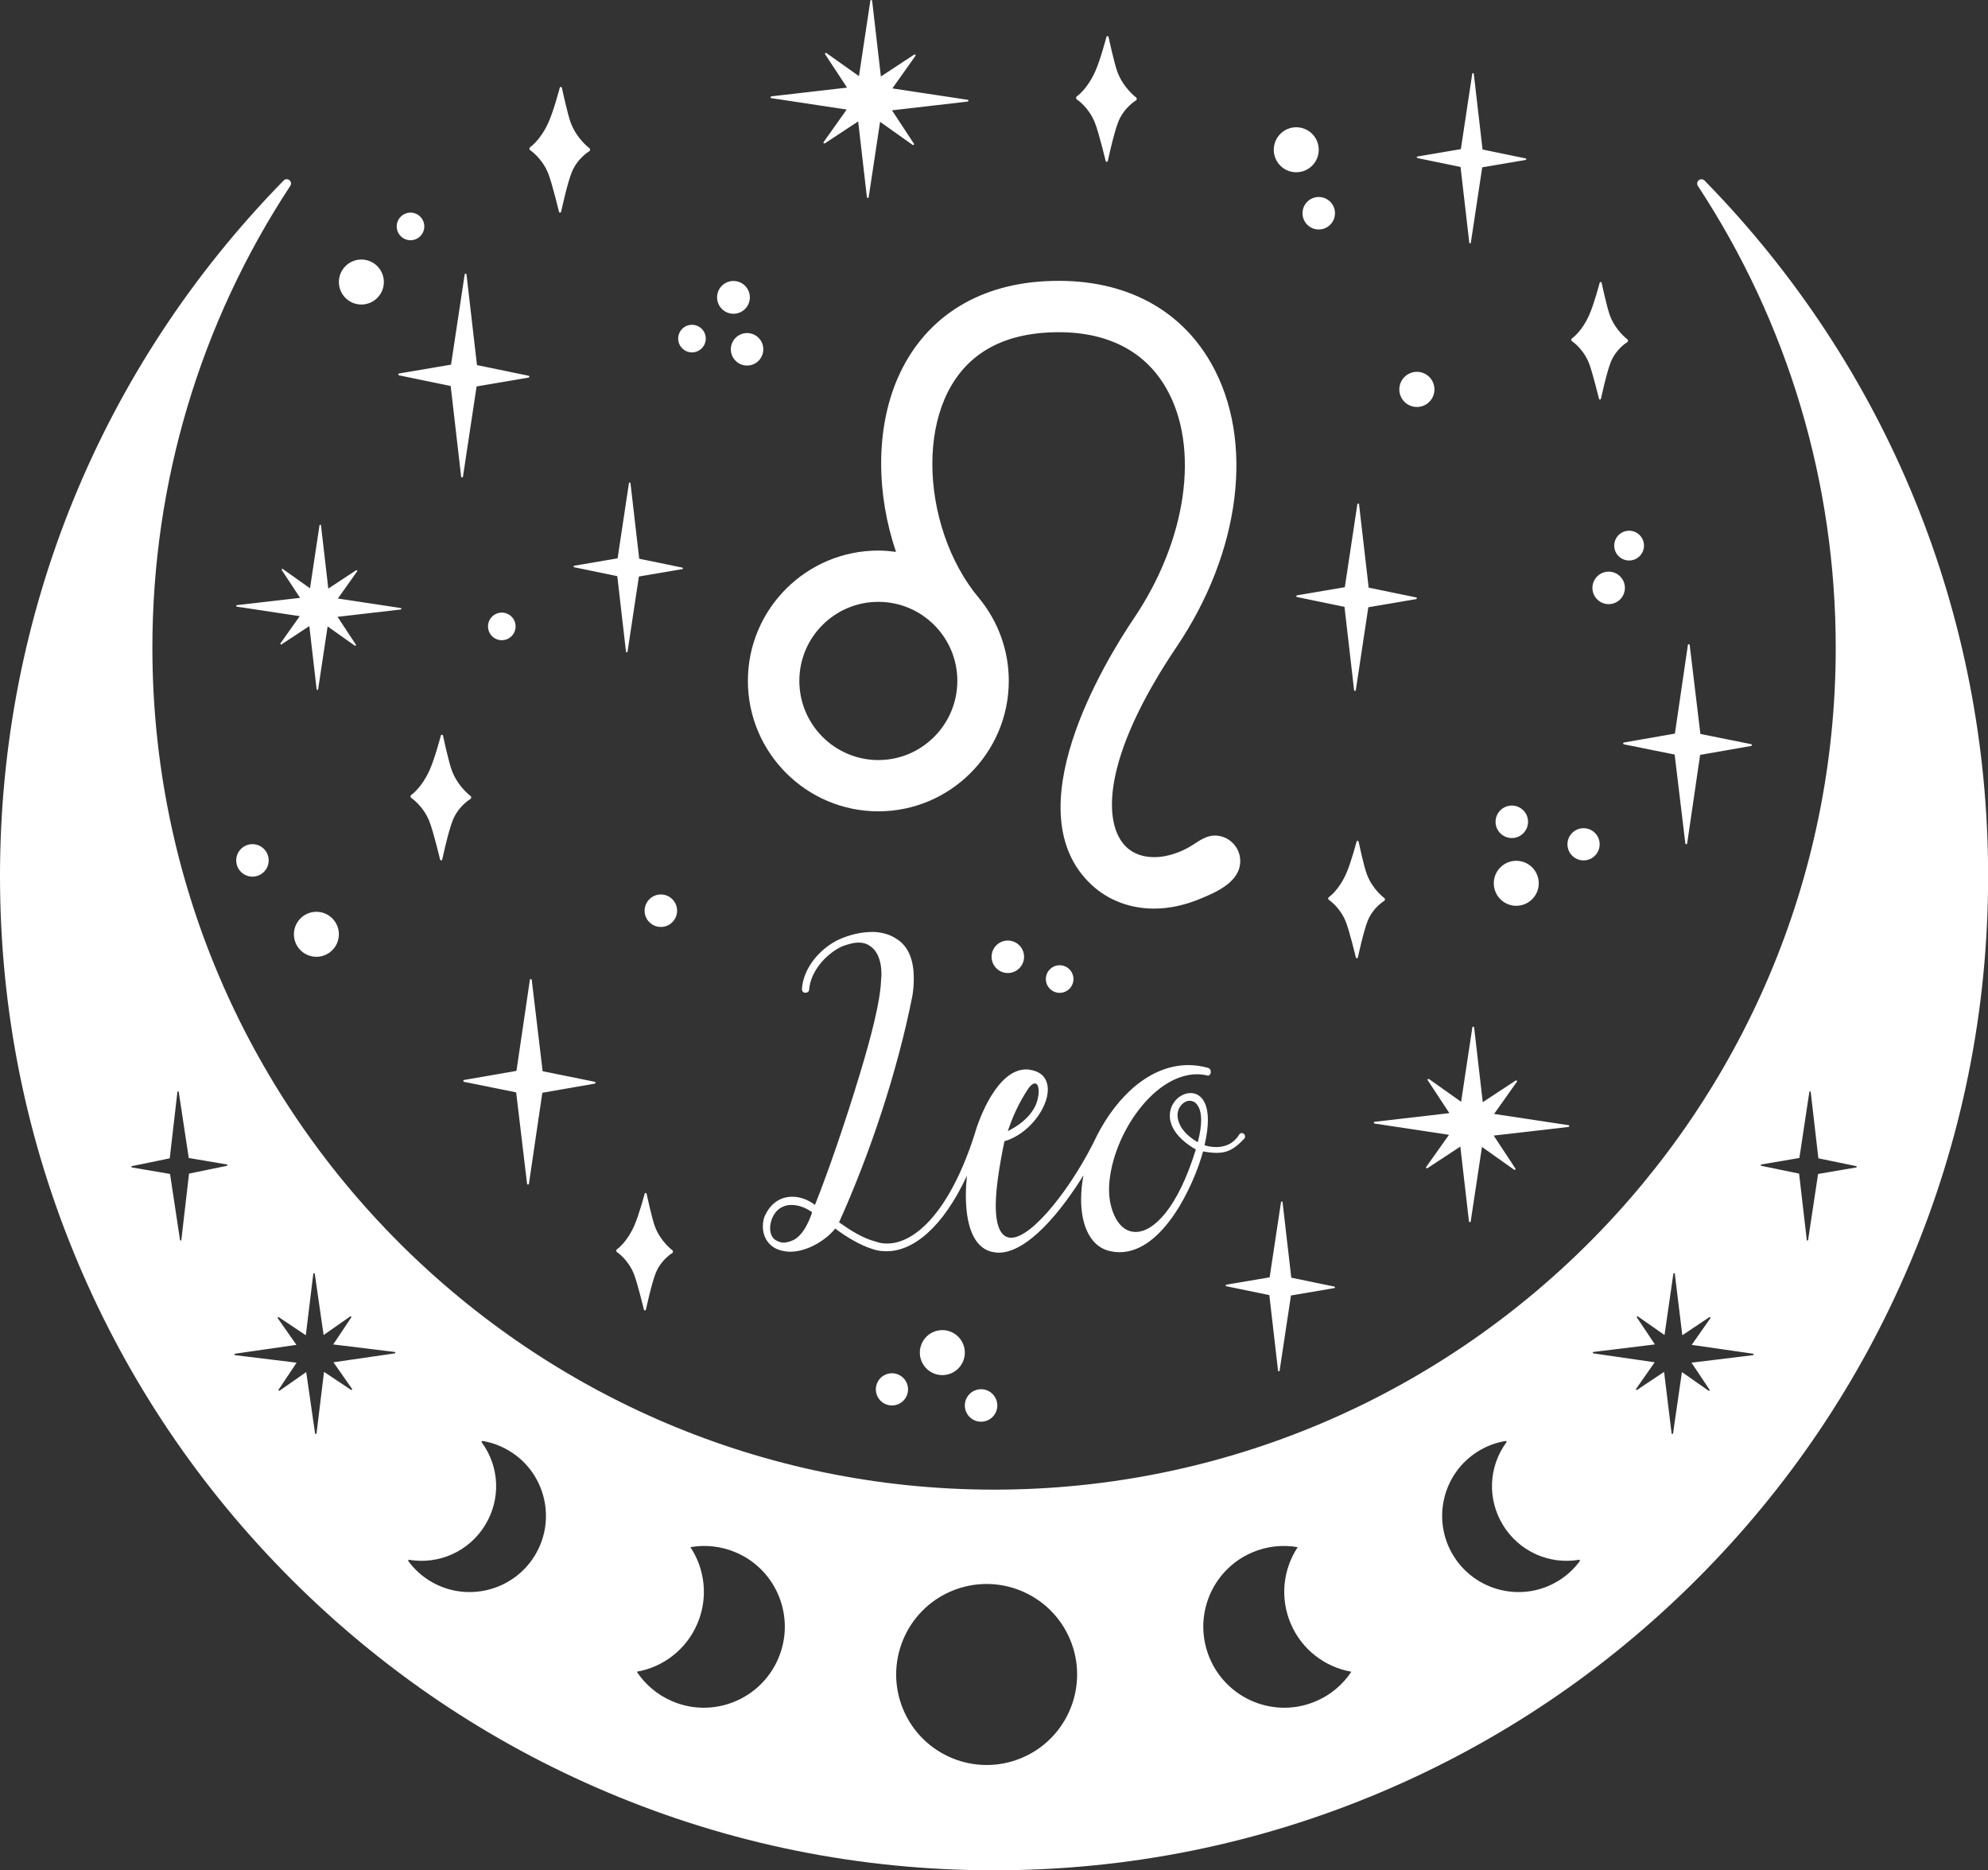 <?xml version="1.0" encoding="UTF-8" standalone="no"?><svg xmlns="http://www.w3.org/2000/svg" xmlns:xlink="http://www.w3.org/1999/xlink" fill="#000000" height="500" preserveAspectRatio="xMidYMid meet" version="1" viewBox="0.0 -0.0 531.6 500.0" width="531.6" zoomAndPan="magnify"><rect x="0.0" y="-0.0" width="531.6" height="500.0" fill="#333333" stroke="none"/><defs><clipPath id="a"><path d="M 0 47 L 531.629 47 L 531.629 500 L 0 500 Z M 0 47"/></clipPath></defs><g><g clip-path="url(#a)" id="change1_4"><path d="M 496.352 312.102 L 486.164 313.84 L 483.496 331.496 C 483.48 331.586 483.406 331.656 483.312 331.648 C 483.223 331.648 483.148 331.578 483.141 331.488 L 481.086 313.75 L 470.969 311.664 C 470.883 311.641 470.824 311.566 470.824 311.48 C 470.824 311.391 470.883 311.312 470.977 311.301 L 481.16 309.57 L 483.828 291.914 C 483.844 291.824 483.922 291.754 484.012 291.754 C 484.102 291.762 484.18 291.832 484.195 291.922 L 486.242 309.66 L 496.359 311.746 C 496.441 311.762 496.504 311.84 496.504 311.93 C 496.504 312.02 496.441 312.09 496.352 312.102 Z M 468.762 362.285 L 452.316 364.289 L 457.133 371.504 C 457.188 371.586 457.172 371.684 457.109 371.754 C 457.043 371.82 456.938 371.828 456.859 371.773 L 449.754 366.801 L 447.383 383.195 C 447.363 383.297 447.281 383.363 447.184 383.363 C 447.086 383.363 447 383.289 446.992 383.188 L 444.984 366.746 L 437.773 371.562 C 437.695 371.617 437.59 371.609 437.52 371.539 C 437.453 371.473 437.445 371.363 437.5 371.289 L 442.473 364.184 L 426.086 361.809 C 425.984 361.801 425.91 361.719 425.91 361.613 C 425.918 361.516 425.984 361.438 426.086 361.422 L 442.527 359.414 L 437.711 352.199 C 437.656 352.125 437.672 352.02 437.742 351.949 C 437.809 351.891 437.914 351.883 437.992 351.934 L 445.098 356.902 L 447.465 340.512 C 447.48 340.414 447.562 340.34 447.66 340.348 C 447.762 340.348 447.844 340.414 447.852 340.512 L 449.859 356.957 L 457.074 352.141 C 457.148 352.094 457.254 352.102 457.324 352.172 C 457.391 352.238 457.398 352.344 457.348 352.422 L 452.371 359.527 L 468.77 361.895 C 468.867 361.906 468.934 361.992 468.934 362.09 C 468.934 362.188 468.859 362.273 468.762 362.285 Z M 422.438 417.34 C 420.898 419.449 418.969 421.223 416.703 422.617 C 407.148 428.48 394.57 425.484 388.672 415.93 C 382.77 406.375 385.742 393.82 395.301 387.961 C 397.566 386.562 400.023 385.645 402.613 385.223 C 402.695 385.215 402.785 385.254 402.832 385.328 C 402.883 385.402 402.879 385.504 402.824 385.57 C 398.008 392.133 397.668 400.844 401.945 407.777 C 406.23 414.711 414.184 418.324 422.223 416.992 C 422.316 416.977 422.398 417.016 422.453 417.098 C 422.496 417.172 422.488 417.273 422.438 417.34 Z M 351.918 454.781 C 340.977 459.492 328.266 454.402 323.539 443.43 C 318.812 432.457 323.852 419.746 334.801 415.043 C 338.789 413.328 343.023 412.91 347.012 413.609 C 343.121 419.488 342.18 427.152 345.184 434.133 C 348.188 441.102 354.406 445.699 361.355 446.91 C 359.125 450.285 355.914 453.07 351.918 454.781 Z M 273.227 469.945 C 260.91 475.133 246.727 469.352 241.539 457.043 C 236.352 444.727 242.133 430.543 254.441 425.355 C 266.75 420.168 280.938 425.949 286.129 438.258 C 291.312 450.574 285.535 464.758 273.227 469.945 Z M 208.094 443.43 C 203.367 454.402 190.656 459.492 179.715 454.781 C 175.719 453.07 172.508 450.285 170.277 446.91 C 177.227 445.699 183.445 441.102 186.449 434.133 C 189.453 427.152 188.512 419.488 184.621 413.609 C 188.609 412.91 192.844 413.328 196.832 415.043 C 207.781 419.746 212.816 432.457 208.094 443.43 Z M 142.961 415.93 C 137.062 425.484 124.484 428.48 114.93 422.617 C 112.66 421.223 110.734 419.449 109.195 417.34 C 109.145 417.273 109.137 417.172 109.18 417.098 C 109.234 417.016 109.316 416.977 109.41 416.992 C 117.449 418.324 125.402 414.711 129.688 407.777 C 133.965 400.844 133.625 392.133 128.809 385.57 C 128.758 385.504 128.746 385.402 128.801 385.328 C 128.848 385.254 128.938 385.215 129.02 385.223 C 131.605 385.645 134.066 386.562 136.332 387.961 C 145.887 393.82 148.859 406.375 142.961 415.93 Z M 105.551 361.809 L 89.16 364.184 L 94.133 371.289 C 94.188 371.363 94.18 371.473 94.113 371.539 C 94.043 371.609 93.938 371.617 93.859 371.562 L 86.648 366.746 L 84.641 383.188 C 84.633 383.289 84.547 383.363 84.449 383.363 C 84.352 383.363 84.27 383.297 84.254 383.195 L 81.879 366.801 L 74.773 371.773 C 74.695 371.828 74.59 371.82 74.523 371.754 C 74.461 371.684 74.445 371.586 74.5 371.504 L 79.316 364.289 L 62.871 362.285 C 62.773 362.273 62.699 362.188 62.699 362.09 C 62.699 361.992 62.766 361.906 62.863 361.895 L 79.262 359.527 L 74.285 352.422 C 74.234 352.344 74.242 352.238 74.309 352.172 C 74.379 352.102 74.484 352.094 74.559 352.141 L 81.773 356.957 L 83.781 340.512 C 83.789 340.414 83.871 340.348 83.973 340.348 C 84.07 340.34 84.152 340.414 84.168 340.512 L 86.535 356.902 L 93.641 351.934 C 93.719 351.883 93.824 351.891 93.891 351.949 C 93.961 352.02 93.977 352.125 93.922 352.199 L 89.105 359.414 L 105.551 361.422 C 105.648 361.438 105.715 361.516 105.723 361.613 C 105.723 361.719 105.648 361.801 105.551 361.809 Z M 60.664 311.664 L 50.547 313.75 L 48.492 331.488 C 48.484 331.578 48.41 331.648 48.32 331.648 C 48.227 331.656 48.152 331.586 48.137 331.496 L 45.469 313.84 L 35.281 312.102 C 35.191 312.09 35.129 312.02 35.129 311.93 C 35.129 311.84 35.191 311.762 35.273 311.746 L 45.391 309.66 L 47.438 291.922 C 47.453 291.832 47.531 291.762 47.621 291.754 C 47.711 291.754 47.789 291.824 47.801 291.914 L 50.473 309.57 L 60.656 311.301 C 60.75 311.312 60.809 311.391 60.809 311.48 C 60.809 311.566 60.75 311.641 60.664 311.664 Z M 455.801 48.266 C 455.383 47.848 454.715 47.805 454.258 48.176 C 453.797 48.547 453.699 49.207 454.016 49.699 C 478.133 86.379 490.883 129.066 490.883 173.168 C 490.883 297.277 389.914 398.234 265.816 398.234 C 141.711 398.234 40.75 297.277 40.75 173.168 C 40.75 129.074 53.5 86.367 77.625 49.684 C 77.949 49.191 77.844 48.531 77.391 48.16 C 76.926 47.789 76.258 47.824 75.848 48.25 C 26.93 98.215 0 164.25 0 234.184 C 0 270.07 7.023 304.883 20.887 337.652 C 34.273 369.309 53.438 397.734 77.852 422.148 C 102.266 446.562 130.691 465.727 162.348 479.113 C 195.117 492.977 229.93 500 265.816 500 C 301.695 500 336.508 492.977 369.285 479.113 C 400.934 465.727 429.367 446.562 453.773 422.148 C 478.188 397.734 497.352 369.309 510.746 337.652 C 524.609 304.883 531.633 270.07 531.633 234.184 C 531.633 164.25 504.703 98.223 455.801 48.266" fill="#ffffff"/></g><g id="change1_1"><path d="M 320.289 305.359 C 317.84 303.941 316.422 302.395 315.648 300.977 C 315.133 299.945 314.875 299.043 314.875 298.141 C 314.875 295.949 316.551 294.273 318.098 294.273 C 318.484 294.273 318.871 294.402 319.258 294.531 C 320.289 295.176 321.191 296.594 321.191 299.43 C 321.191 300.977 320.934 302.91 320.289 305.359 Z M 216.504 325.859 C 215.34 328.695 213.922 330.504 212.375 331.406 C 211.602 331.793 210.57 332.18 209.668 332.18 C 209.152 332.18 208.766 332.18 208.25 331.922 C 206.574 331.406 205.93 329.988 205.93 328.312 C 205.93 327.406 206.188 326.508 206.445 325.73 C 207.477 323.281 209.41 322.121 211.602 322.121 C 213.406 322.121 215.34 322.766 217.145 324.055 C 217.016 324.699 216.762 325.215 216.504 325.859 Z M 275.035 290.922 C 275.68 290.02 276.324 289.633 276.711 289.633 C 277.355 289.633 277.742 290.406 277.742 291.695 C 277.742 292.082 277.742 292.598 277.613 293.113 C 277.227 296.078 274.906 299.688 269.492 302.395 C 270.781 298.527 272.457 294.789 275.035 290.922 Z M 332.02 302.91 C 331.766 302.91 331.508 303.039 331.379 303.297 C 329.699 306.008 327.25 306.652 325.188 306.652 C 323.898 306.652 322.738 306.395 322.094 306.137 C 322.738 303.426 322.996 301.234 322.996 299.43 C 322.996 294.273 320.805 292.211 318.355 292.211 C 315.648 292.211 312.812 294.789 312.812 298.27 C 312.812 300.977 314.617 304.328 319.773 307.297 C 314.875 323.152 308.43 329.344 303.656 329.344 C 301.465 329.344 299.66 328.055 298.371 325.73 C 297.211 323.539 296.566 320.961 296.566 318.125 C 296.566 305.102 307.781 287.184 320.16 287.184 C 320.934 287.184 321.836 287.312 322.609 287.441 C 322.738 287.441 322.867 287.57 322.996 287.57 C 323.383 287.57 323.641 287.184 323.77 286.797 L 323.77 286.539 C 323.77 286.023 323.512 285.637 323.125 285.508 C 321.32 284.992 319.516 284.734 317.84 284.734 C 307.266 284.734 298.629 293.371 293.473 303.297 C 293.453 303.336 293.438 303.371 293.418 303.41 C 287.094 316.785 276.18 330.891 270.395 330.891 C 267.945 330.891 266.27 328.438 266.27 322.25 C 266.27 318.254 267.043 312.582 268.59 305.102 C 275.164 303.172 280.191 296.207 280.191 291.309 C 280.191 288.602 278.773 286.539 275.551 286.023 C 275.164 285.895 274.777 285.895 274.391 285.895 C 266.789 285.895 261.891 298.645 260.598 303.289 C 260.598 303.293 260.598 303.297 260.594 303.297 C 254.02 323.797 244.738 332.438 237.258 332.438 C 236.098 332.438 235.195 332.309 234.164 331.922 C 230.684 331.02 227.461 328.957 224.367 326.762 C 232.746 308.199 239.969 286.41 243.965 266.297 C 244.223 264.879 244.352 263.203 244.352 261.527 C 244.352 257.398 243.32 253.016 239.449 250.824 C 237.902 249.793 235.84 249.277 233.906 249.148 L 233.262 249.148 C 230.168 249.148 227.074 249.922 224.238 251.211 C 219.34 253.531 214.824 258.688 214.438 264.363 C 214.438 264.879 214.695 265.395 215.34 265.395 C 215.855 265.395 216.371 265.137 216.371 264.492 C 216.762 259.723 220.758 255.078 225.141 253.016 C 226.559 252.5 228.105 251.984 229.652 251.984 C 230.684 251.984 231.715 252.242 232.617 252.887 C 234.422 254.047 235.711 256.496 235.711 260.621 C 235.711 261.137 235.582 261.781 235.582 262.43 C 235.324 267.844 233.004 276.996 229.91 287.184 C 226.172 299.559 221.531 313.098 217.922 322.121 C 216.113 320.703 213.922 319.93 211.859 319.93 C 208.895 319.93 206.188 321.477 204.641 324.828 C 204.125 325.73 203.996 326.891 203.996 327.926 C 203.996 330.242 205.027 332.566 207.605 333.855 C 208.766 334.371 210.055 334.629 211.344 334.629 C 215.855 334.629 220.887 331.535 223.336 328.438 C 226.301 330.633 229.781 332.824 233.52 333.984 C 234.68 334.371 235.84 334.5 237.129 334.5 C 244.023 334.5 252.051 328.383 258.559 314.301 C 258.379 316.094 258.273 317.863 258.273 319.543 C 258.273 327.02 260.078 333.34 265.109 334.629 C 265.754 334.758 266.398 334.887 267.043 334.887 C 274.855 334.887 283.891 323.641 289.727 314.191 C 289.301 316.434 289.09 318.625 289.09 320.703 C 289.09 327.535 291.539 333.082 296.438 334.371 C 297.469 334.629 298.5 334.758 299.402 334.758 C 311.008 334.758 319.258 316.836 321.707 307.812 C 323.125 308.07 324.285 308.199 325.316 308.199 C 328.41 308.199 330.215 307.035 332.664 304.461 C 332.926 304.199 332.926 304.07 332.926 303.812 C 332.926 303.297 332.539 302.91 332.02 302.91" fill="#ffffff"/></g><g id="change1_2"><path d="M 255.996 182.016 C 255.996 193.676 246.531 203.191 234.871 203.191 C 223.211 203.191 213.746 193.676 213.746 182.016 C 213.746 170.355 223.211 160.895 234.871 160.895 C 246.531 160.895 255.996 170.355 255.996 182.016 Z M 331.645 230.191 C 331.645 226.426 328.59 223.371 324.824 223.371 C 322.578 223.371 320.668 224.77 318.879 225.918 C 316.883 227.195 314.707 228.117 312.398 228.68 C 308.621 229.598 304.234 229.285 301.27 226.512 C 294.828 220.508 294.438 202.898 314.586 172.992 C 331.855 147.43 335.516 117.668 323.906 97.18 C 315.27 81.91 299.465 74.102 279.512 75.176 C 260.824 76.152 246.824 85.422 239.992 101.227 C 234.141 114.789 234.336 132.109 239.602 147.527 C 238.043 147.332 236.48 147.184 234.871 147.184 C 215.648 147.184 199.988 162.797 199.988 182.016 C 199.988 201.238 215.648 216.898 234.871 216.898 C 254.094 216.898 269.754 201.238 269.754 182.016 C 269.754 173.676 266.777 165.969 261.848 159.965 C 253.801 150.453 249.312 136.742 249.312 124.012 C 249.312 117.816 250.383 111.816 252.578 106.691 C 257.359 95.57 266.68 89.617 280.242 88.887 C 295.023 88.105 305.953 93.324 311.953 103.961 C 320.879 119.719 317.367 144.355 303.219 165.285 C 295.266 177.09 270.973 217.094 291.902 236.559 C 296.488 240.805 302.34 242.902 308.633 242.902 C 312.941 242.902 317.098 241.871 321.059 240.234 C 325.371 238.453 331.645 235.719 331.645 230.191" fill="#ffffff"/></g><g id="change1_3"><path d="M 355.504 60.266 C 357.309 58.684 357.484 55.941 355.902 54.141 C 354.316 52.34 351.574 52.16 349.773 53.746 C 347.973 55.328 347.793 58.07 349.379 59.871 C 350.961 61.676 353.703 61.852 355.504 60.266 Z M 272.648 258.77 C 274.301 257.031 274.227 254.281 272.484 252.633 C 270.746 250.984 267.996 251.055 266.348 252.797 C 264.695 254.535 264.77 257.285 266.512 258.934 C 268.25 260.586 271 260.512 272.648 258.77 Z M 433.316 160.152 C 434.965 158.41 434.891 155.664 433.152 154.016 C 431.41 152.363 428.66 152.438 427.012 154.18 C 425.363 155.918 425.438 158.668 427.176 160.316 C 428.918 161.969 431.664 161.895 433.316 160.152 Z M 438.52 148.598 C 440.031 147.004 439.965 144.484 438.367 142.973 C 436.773 141.461 434.254 141.527 432.742 143.121 C 431.227 144.719 431.297 147.238 432.891 148.75 C 434.488 150.262 437.008 150.195 438.52 148.598 Z M 179.867 246.453 C 181.52 244.715 181.445 241.965 179.703 240.312 C 177.965 238.664 175.215 238.738 173.566 240.48 C 171.914 242.219 171.988 244.969 173.73 246.617 C 175.469 248.266 178.219 248.195 179.867 246.453 Z M 234.578 369.68 C 233.613 371.852 234.594 374.395 236.766 375.359 C 238.938 376.324 241.48 375.344 242.445 373.172 C 243.406 371 242.43 368.457 240.258 367.492 C 238.086 366.527 235.539 367.508 234.578 369.68 Z M 258.375 373.969 C 257.402 376.16 258.391 378.727 260.582 379.699 C 262.773 380.672 265.34 379.684 266.312 377.492 C 267.285 375.301 266.297 372.734 264.105 371.762 C 261.914 370.789 259.348 371.777 258.375 373.969 Z M 246.488 359.16 C 245.141 362.195 246.508 365.75 249.543 367.098 C 252.578 368.445 256.133 367.078 257.48 364.043 C 258.828 361.008 257.461 357.453 254.426 356.105 C 251.387 354.758 247.836 356.125 246.488 359.16 Z M 426.574 228.672 C 428.211 226.945 428.137 224.223 426.41 222.59 C 424.688 220.953 421.965 221.027 420.328 222.75 C 418.691 224.477 418.766 227.199 420.488 228.836 C 422.215 230.469 424.938 230.398 426.574 228.672 Z M 407.414 222.684 C 409.066 220.941 408.992 218.195 407.25 216.543 C 405.512 214.895 402.762 214.969 401.113 216.711 C 399.461 218.449 399.535 221.195 401.277 222.848 C 403.016 224.496 405.766 224.426 407.414 222.684 Z M 409.82 240.273 C 412.105 237.863 412.004 234.059 409.594 231.773 C 407.184 229.484 403.379 229.59 401.094 232 C 398.809 234.41 398.91 238.215 401.32 240.5 C 403.73 242.785 407.535 242.684 409.82 240.273 Z M 70.66 233.004 C 72.309 231.262 72.234 228.516 70.492 226.863 C 68.754 225.215 66.008 225.289 64.355 227.027 C 62.707 228.77 62.781 231.516 64.52 233.168 C 66.262 234.816 69.008 234.742 70.66 233.004 Z M 350.988 44.176 C 353.273 41.766 353.172 37.957 350.762 35.672 C 348.352 33.387 344.547 33.488 342.262 35.898 C 339.977 38.312 340.078 42.117 342.488 44.402 C 344.898 46.688 348.703 46.586 350.988 44.176 Z M 100.996 79.531 C 103.281 77.121 103.184 73.316 100.77 71.031 C 98.359 68.746 94.555 68.848 92.27 71.258 C 89.984 73.668 90.086 77.477 92.496 79.762 C 94.906 82.047 98.715 81.945 100.996 79.531 Z M 88.969 253.906 C 91.254 251.496 91.152 247.691 88.742 245.406 C 86.332 243.121 82.527 243.223 80.242 245.633 C 77.957 248.043 78.059 251.852 80.469 254.137 C 82.879 256.422 86.684 256.316 88.969 253.906 Z M 382.293 107.336 C 384.078 105.453 383.996 102.477 382.113 100.691 C 380.23 98.906 377.258 98.984 375.473 100.871 C 373.688 102.754 373.766 105.727 375.648 107.512 C 377.531 109.297 380.508 109.219 382.293 107.336 Z M 112.449 63.07 C 113.852 61.594 113.785 59.258 112.309 57.855 C 110.828 56.453 108.496 56.516 107.094 57.996 C 105.691 59.473 105.754 61.809 107.234 63.211 C 108.711 64.613 111.047 64.551 112.449 63.07 Z M 286.035 264.273 C 287.438 262.793 287.375 260.457 285.895 259.059 C 284.414 257.656 282.082 257.719 280.68 259.195 C 279.277 260.676 279.34 263.012 280.82 264.41 C 282.297 265.812 284.633 265.75 286.035 264.273 Z M 136.863 170 C 138.266 168.52 138.203 166.188 136.723 164.785 C 135.242 163.383 132.91 163.445 131.508 164.922 C 130.105 166.402 130.168 168.738 131.648 170.141 C 133.125 171.539 135.461 171.477 136.863 170 Z M 199.773 89.039 C 197.375 89.039 195.43 90.98 195.43 93.379 C 195.43 95.777 197.375 97.723 199.773 97.723 C 202.172 97.723 204.113 95.777 204.113 93.379 C 204.113 90.98 202.172 89.039 199.773 89.039 Z M 196.133 75.113 C 193.715 75.113 191.75 77.074 191.75 79.496 C 191.75 81.914 193.715 83.879 196.133 83.879 C 198.551 83.879 200.512 81.914 200.512 79.496 C 200.512 77.074 198.551 75.113 196.133 75.113 Z M 185.035 86.828 C 183 86.828 181.348 88.48 181.348 90.52 C 181.348 92.555 183 94.207 185.035 94.207 C 187.074 94.207 188.727 92.555 188.727 90.52 C 188.727 88.48 187.074 86.828 185.035 86.828 Z M 179.805 334.246 C 179.773 334.223 176.672 331.941 175.148 327.941 C 174.312 325.742 172.941 319.273 172.93 319.207 C 172.891 319.039 172.781 318.922 172.648 318.914 C 172.52 318.914 172.402 319.023 172.359 319.191 C 172.344 319.246 170.906 324.734 169.613 327.652 C 167.57 332.266 164.988 333.965 164.965 333.98 C 164.859 334.051 164.789 334.195 164.789 334.352 C 164.789 334.512 164.855 334.652 164.961 334.719 C 164.988 334.738 167.891 336.621 169.465 340.477 C 170.445 342.879 172.152 349.988 172.168 350.062 C 172.207 350.227 172.32 350.336 172.445 350.34 L 172.461 350.34 C 172.59 350.336 172.703 350.215 172.742 350.043 C 172.758 349.973 174.199 343.219 175.336 340.355 C 176.762 336.75 179.746 334.996 179.773 334.98 C 179.883 334.918 179.953 334.781 179.961 334.621 C 179.965 334.465 179.906 334.32 179.805 334.246 Z M 370.184 240.098 C 370.152 240.074 367.051 237.793 365.527 233.789 C 364.691 231.594 363.32 225.121 363.305 225.059 C 363.27 224.887 363.156 224.77 363.027 224.766 C 362.895 224.766 362.781 224.875 362.734 225.043 C 362.723 225.098 361.285 230.586 359.992 233.504 C 357.949 238.113 355.367 239.816 355.344 239.832 C 355.234 239.898 355.168 240.043 355.168 240.203 C 355.168 240.359 355.234 240.504 355.34 240.57 C 355.367 240.59 358.27 242.473 359.844 246.324 C 360.824 248.727 362.531 255.84 362.547 255.91 C 362.586 256.078 362.699 256.188 362.824 256.191 L 362.836 256.191 C 362.969 256.184 363.082 256.066 363.121 255.891 C 363.133 255.824 364.578 249.066 365.715 246.203 C 367.141 242.602 370.125 240.848 370.152 240.832 C 370.262 240.77 370.332 240.629 370.34 240.473 C 370.344 240.316 370.285 240.172 370.184 240.098 Z M 435.184 90.727 C 435.152 90.703 432.051 88.422 430.527 84.422 C 429.691 82.223 428.32 75.754 428.309 75.688 C 428.273 75.516 428.16 75.398 428.027 75.395 C 427.898 75.395 427.781 75.504 427.738 75.672 C 427.723 75.727 426.285 81.215 424.992 84.133 C 422.953 88.742 420.371 90.445 420.344 90.461 C 420.238 90.527 420.172 90.672 420.168 90.832 C 420.168 90.988 420.234 91.133 420.34 91.199 C 420.367 91.219 423.273 93.102 424.844 96.953 C 425.824 99.355 427.531 106.469 427.551 106.539 C 427.59 106.707 427.699 106.816 427.828 106.82 L 427.836 106.82 C 427.969 106.812 428.086 106.695 428.121 106.52 C 428.137 106.453 429.582 99.695 430.715 96.832 C 432.141 93.23 435.125 91.477 435.156 91.461 C 435.262 91.398 435.336 91.262 435.34 91.102 C 435.348 90.945 435.285 90.797 435.184 90.727 Z M 303.809 26.051 C 303.773 26.023 300.457 23.586 298.828 19.305 C 297.934 16.953 296.469 10.031 296.453 9.965 C 296.414 9.781 296.297 9.656 296.156 9.652 L 296.152 9.652 C 296.016 9.648 295.891 9.77 295.844 9.945 C 295.828 10.004 294.293 15.875 292.91 18.996 C 290.723 23.93 287.961 25.75 287.934 25.766 C 287.82 25.84 287.746 25.992 287.746 26.164 C 287.746 26.332 287.816 26.484 287.93 26.559 C 287.961 26.578 291.066 28.59 292.746 32.711 C 293.797 35.281 295.621 42.891 295.641 42.969 C 295.684 43.145 295.805 43.262 295.938 43.266 C 295.941 43.266 295.945 43.266 295.945 43.266 C 296.094 43.258 296.215 43.129 296.254 42.945 C 296.27 42.871 297.816 35.645 299.027 32.582 C 300.555 28.73 303.746 26.855 303.777 26.836 C 303.891 26.77 303.969 26.621 303.977 26.453 C 303.98 26.285 303.918 26.129 303.809 26.051 Z M 157.625 39.629 C 157.594 39.605 154.273 37.164 152.645 32.883 C 151.754 30.535 150.285 23.613 150.27 23.543 C 150.23 23.359 150.109 23.234 149.973 23.23 L 149.969 23.23 C 149.832 23.23 149.707 23.348 149.66 23.523 C 149.645 23.586 148.109 29.453 146.727 32.574 C 144.539 37.508 141.777 39.328 141.75 39.348 C 141.637 39.418 141.566 39.574 141.562 39.742 C 141.562 39.91 141.633 40.066 141.746 40.137 C 141.777 40.156 144.883 42.168 146.566 46.289 C 147.613 48.859 149.438 56.469 149.457 56.547 C 149.5 56.723 149.617 56.844 149.754 56.844 L 149.77 56.844 C 149.906 56.84 150.031 56.711 150.07 56.523 C 150.086 56.453 151.633 49.227 152.844 46.16 C 154.371 42.309 157.562 40.434 157.594 40.414 C 157.707 40.348 157.785 40.199 157.793 40.031 C 157.797 39.863 157.734 39.707 157.625 39.629 Z M 125.832 212.801 C 125.801 212.777 122.48 210.336 120.852 206.055 C 119.961 203.707 118.492 196.785 118.477 196.715 C 118.438 196.531 118.316 196.406 118.18 196.402 L 118.176 196.402 C 118.039 196.398 117.914 196.52 117.867 196.695 C 117.852 196.758 116.316 202.629 114.934 205.746 C 112.746 210.68 109.984 212.5 109.957 212.52 C 109.844 212.59 109.773 212.746 109.77 212.914 C 109.77 213.082 109.84 213.238 109.953 213.309 C 109.984 213.328 113.09 215.34 114.773 219.465 C 115.82 222.031 117.645 229.641 117.664 229.719 C 117.707 229.895 117.824 230.016 117.961 230.016 L 117.969 230.016 C 118.117 230.012 118.238 229.883 118.277 229.695 C 118.293 229.625 119.84 222.398 121.051 219.336 C 122.578 215.48 125.77 213.605 125.801 213.586 C 125.914 213.52 125.992 213.371 126 213.203 C 126.004 213.035 125.941 212.879 125.832 212.801 Z M 468.273 198.941 L 454.691 196.203 L 451.832 172.434 C 451.816 172.312 451.715 172.219 451.594 172.219 C 451.469 172.219 451.363 172.305 451.348 172.426 L 447.879 196.117 L 434.234 198.504 C 434.117 198.523 434.031 198.625 434.031 198.742 C 434.031 198.859 434.113 198.961 434.23 198.984 L 447.809 201.719 L 450.668 225.492 C 450.684 225.613 450.785 225.703 450.906 225.707 C 451.031 225.707 451.137 225.617 451.152 225.496 L 454.621 201.805 L 468.266 199.422 C 468.383 199.402 468.469 199.301 468.469 199.184 C 468.469 199.066 468.387 198.965 468.273 198.941 Z M 159.047 289.199 L 145.102 286.379 L 142.191 261.957 C 142.176 261.832 142.07 261.734 141.941 261.734 C 141.816 261.734 141.711 261.824 141.691 261.949 L 138.105 286.281 L 124.086 288.715 C 123.969 288.738 123.879 288.84 123.879 288.961 C 123.875 289.082 123.961 289.188 124.078 289.211 L 138.023 292.031 L 140.938 316.453 C 140.953 316.578 141.059 316.676 141.184 316.676 C 141.309 316.676 141.418 316.586 141.438 316.461 L 145.023 292.129 L 159.039 289.695 C 159.16 289.672 159.246 289.57 159.25 289.449 C 159.25 289.328 159.164 289.223 159.047 289.199 Z M 407.984 42.352 L 396.438 39.969 L 394.098 19.723 C 394.086 19.617 394 19.539 393.895 19.539 C 393.789 19.535 393.699 19.613 393.684 19.715 L 390.641 39.867 L 379.016 41.844 C 378.914 41.859 378.844 41.945 378.844 42.047 C 378.84 42.145 378.91 42.23 379.008 42.254 L 390.555 44.633 L 392.895 64.879 C 392.906 64.98 392.992 65.062 393.098 65.062 C 393.203 65.066 393.293 64.988 393.309 64.887 L 396.352 44.734 L 407.977 42.758 C 408.074 42.742 408.148 42.656 408.148 42.559 C 408.152 42.457 408.082 42.371 407.984 42.352 Z M 356.816 343.949 L 345.293 341.57 L 342.961 321.371 C 342.949 321.27 342.859 321.188 342.758 321.188 C 342.652 321.188 342.562 321.262 342.547 321.363 L 339.508 341.473 L 327.91 343.441 C 327.812 343.461 327.738 343.543 327.738 343.645 C 327.734 343.742 327.805 343.828 327.902 343.852 L 339.426 346.227 L 341.758 366.43 C 341.77 366.531 341.859 366.609 341.961 366.613 C 342.066 366.613 342.156 366.539 342.172 366.434 L 345.211 346.328 L 356.809 344.355 C 356.906 344.34 356.98 344.254 356.98 344.156 C 356.984 344.055 356.914 343.969 356.816 343.949 Z M 182.449 151.742 L 170.93 149.367 L 168.594 129.164 C 168.582 129.062 168.496 128.984 168.391 128.98 C 168.289 128.98 168.199 129.055 168.184 129.156 L 165.145 149.266 L 153.547 151.238 C 153.445 151.254 153.375 151.34 153.371 151.438 C 153.371 151.539 153.441 151.625 153.539 151.645 L 165.062 154.02 L 167.395 174.223 C 167.406 174.324 167.492 174.402 167.598 174.406 C 167.699 174.406 167.789 174.332 167.805 174.23 L 170.844 154.121 L 182.441 152.152 C 182.543 152.133 182.613 152.051 182.617 151.949 C 182.617 151.852 182.547 151.762 182.449 151.742 Z M 378.699 159.715 L 365.988 157.094 L 363.414 134.812 C 363.402 134.699 363.309 134.613 363.191 134.609 C 363.078 134.609 362.977 134.691 362.961 134.805 L 359.609 156.984 L 346.816 159.156 C 346.707 159.176 346.629 159.27 346.625 159.379 C 346.621 159.488 346.699 159.586 346.809 159.609 L 359.52 162.23 L 362.09 184.512 C 362.105 184.625 362.199 184.711 362.316 184.715 C 362.43 184.715 362.527 184.633 362.547 184.52 L 365.898 162.34 L 378.691 160.168 C 378.801 160.148 378.879 160.055 378.883 159.945 C 378.883 159.836 378.809 159.738 378.699 159.715 Z M 141.363 100.453 L 127.547 97.605 L 124.746 73.379 C 124.734 73.254 124.629 73.16 124.504 73.156 C 124.379 73.156 124.273 73.246 124.254 73.371 L 120.609 97.484 L 106.699 99.848 C 106.582 99.867 106.492 99.969 106.492 100.09 C 106.488 100.211 106.574 100.312 106.691 100.34 L 120.512 103.188 L 123.309 127.414 C 123.32 127.539 123.426 127.633 123.551 127.633 C 123.676 127.637 123.781 127.547 123.801 127.422 L 127.445 103.309 L 141.355 100.945 C 141.477 100.926 141.562 100.824 141.562 100.703 C 141.566 100.582 141.48 100.477 141.363 100.453 Z M 107.168 162.547 L 90.352 160.004 L 95.504 152.742 C 95.559 152.66 95.551 152.555 95.484 152.484 C 95.414 152.414 95.309 152.402 95.227 152.453 L 87.789 157.352 L 85.836 140.453 C 85.824 140.352 85.738 140.277 85.637 140.273 C 85.535 140.273 85.449 140.348 85.434 140.445 L 82.895 157.266 L 75.629 152.113 C 75.551 152.055 75.441 152.062 75.371 152.133 C 75.301 152.199 75.289 152.309 75.344 152.387 L 80.238 159.828 L 63.344 161.777 C 63.242 161.789 63.164 161.875 63.164 161.977 C 63.164 162.078 63.234 162.164 63.336 162.18 L 80.152 164.723 L 75 171.984 C 74.945 172.062 74.953 172.172 75.02 172.242 C 75.09 172.312 75.195 172.324 75.277 172.27 L 82.715 167.375 L 84.668 184.27 C 84.68 184.371 84.766 184.449 84.867 184.449 C 84.965 184.453 85.055 184.379 85.07 184.277 L 87.609 167.461 L 94.875 172.613 C 94.953 172.668 95.062 172.66 95.129 172.594 C 95.199 172.527 95.211 172.418 95.16 172.336 L 90.266 164.898 L 107.16 162.945 C 107.262 162.934 107.336 162.852 107.34 162.75 C 107.34 162.648 107.266 162.562 107.168 162.547 Z M 419.426 300.801 L 399.527 297.793 L 405.621 289.199 C 405.691 289.105 405.68 288.977 405.602 288.895 C 405.52 288.812 405.395 288.797 405.297 288.863 L 396.496 294.652 L 394.188 274.664 C 394.172 274.543 394.074 274.453 393.953 274.453 C 393.836 274.449 393.73 274.535 393.715 274.656 L 390.707 294.551 L 382.113 288.457 C 382.02 288.391 381.891 288.398 381.809 288.48 C 381.727 288.559 381.711 288.688 381.773 288.781 L 387.566 297.582 L 367.574 299.895 C 367.457 299.906 367.367 300.008 367.363 300.125 C 367.363 300.246 367.449 300.348 367.566 300.367 L 387.465 303.375 L 381.367 311.969 C 381.301 312.062 381.312 312.188 381.391 312.27 C 381.473 312.355 381.598 312.367 381.695 312.305 L 390.496 306.516 L 392.805 326.504 C 392.82 326.621 392.918 326.715 393.039 326.715 C 393.16 326.719 393.262 326.629 393.277 326.512 L 396.285 306.613 L 404.879 312.711 C 404.973 312.777 405.102 312.77 405.184 312.688 C 405.266 312.609 405.281 312.48 405.219 312.383 L 399.426 303.582 L 419.414 301.273 C 419.535 301.262 419.625 301.16 419.629 301.039 C 419.629 300.922 419.543 300.816 419.426 300.801 Z M 258.973 26.922 C 258.969 27.043 258.879 27.145 258.758 27.156 L 238.52 29.496 L 244.383 38.406 C 244.445 38.504 244.43 38.633 244.348 38.715 C 244.266 38.797 244.133 38.805 244.039 38.738 L 235.34 32.566 L 232.293 52.711 C 232.277 52.832 232.172 52.918 232.051 52.918 C 231.93 52.914 231.828 52.824 231.812 52.703 L 229.477 32.461 L 220.566 38.328 C 220.469 38.391 220.34 38.379 220.258 38.293 C 220.176 38.211 220.168 38.078 220.234 37.984 L 226.406 29.285 L 206.262 26.238 C 206.141 26.223 206.055 26.117 206.055 25.996 C 206.059 25.875 206.148 25.773 206.27 25.758 L 226.508 23.422 L 220.645 14.512 C 220.582 14.414 220.594 14.285 220.68 14.203 C 220.762 14.121 220.891 14.113 220.988 14.18 L 229.688 20.352 L 232.734 0.207 C 232.75 0.086 232.855 -0.004 232.977 0 C 233.098 0.004 233.199 0.094 233.215 0.215 L 235.551 20.453 L 244.461 14.59 C 244.559 14.527 244.688 14.539 244.77 14.625 C 244.852 14.707 244.859 14.84 244.793 14.934 L 238.621 23.633 L 258.766 26.68 C 258.887 26.695 258.973 26.801 258.973 26.922" fill="#ffffff"/></g></g></svg>